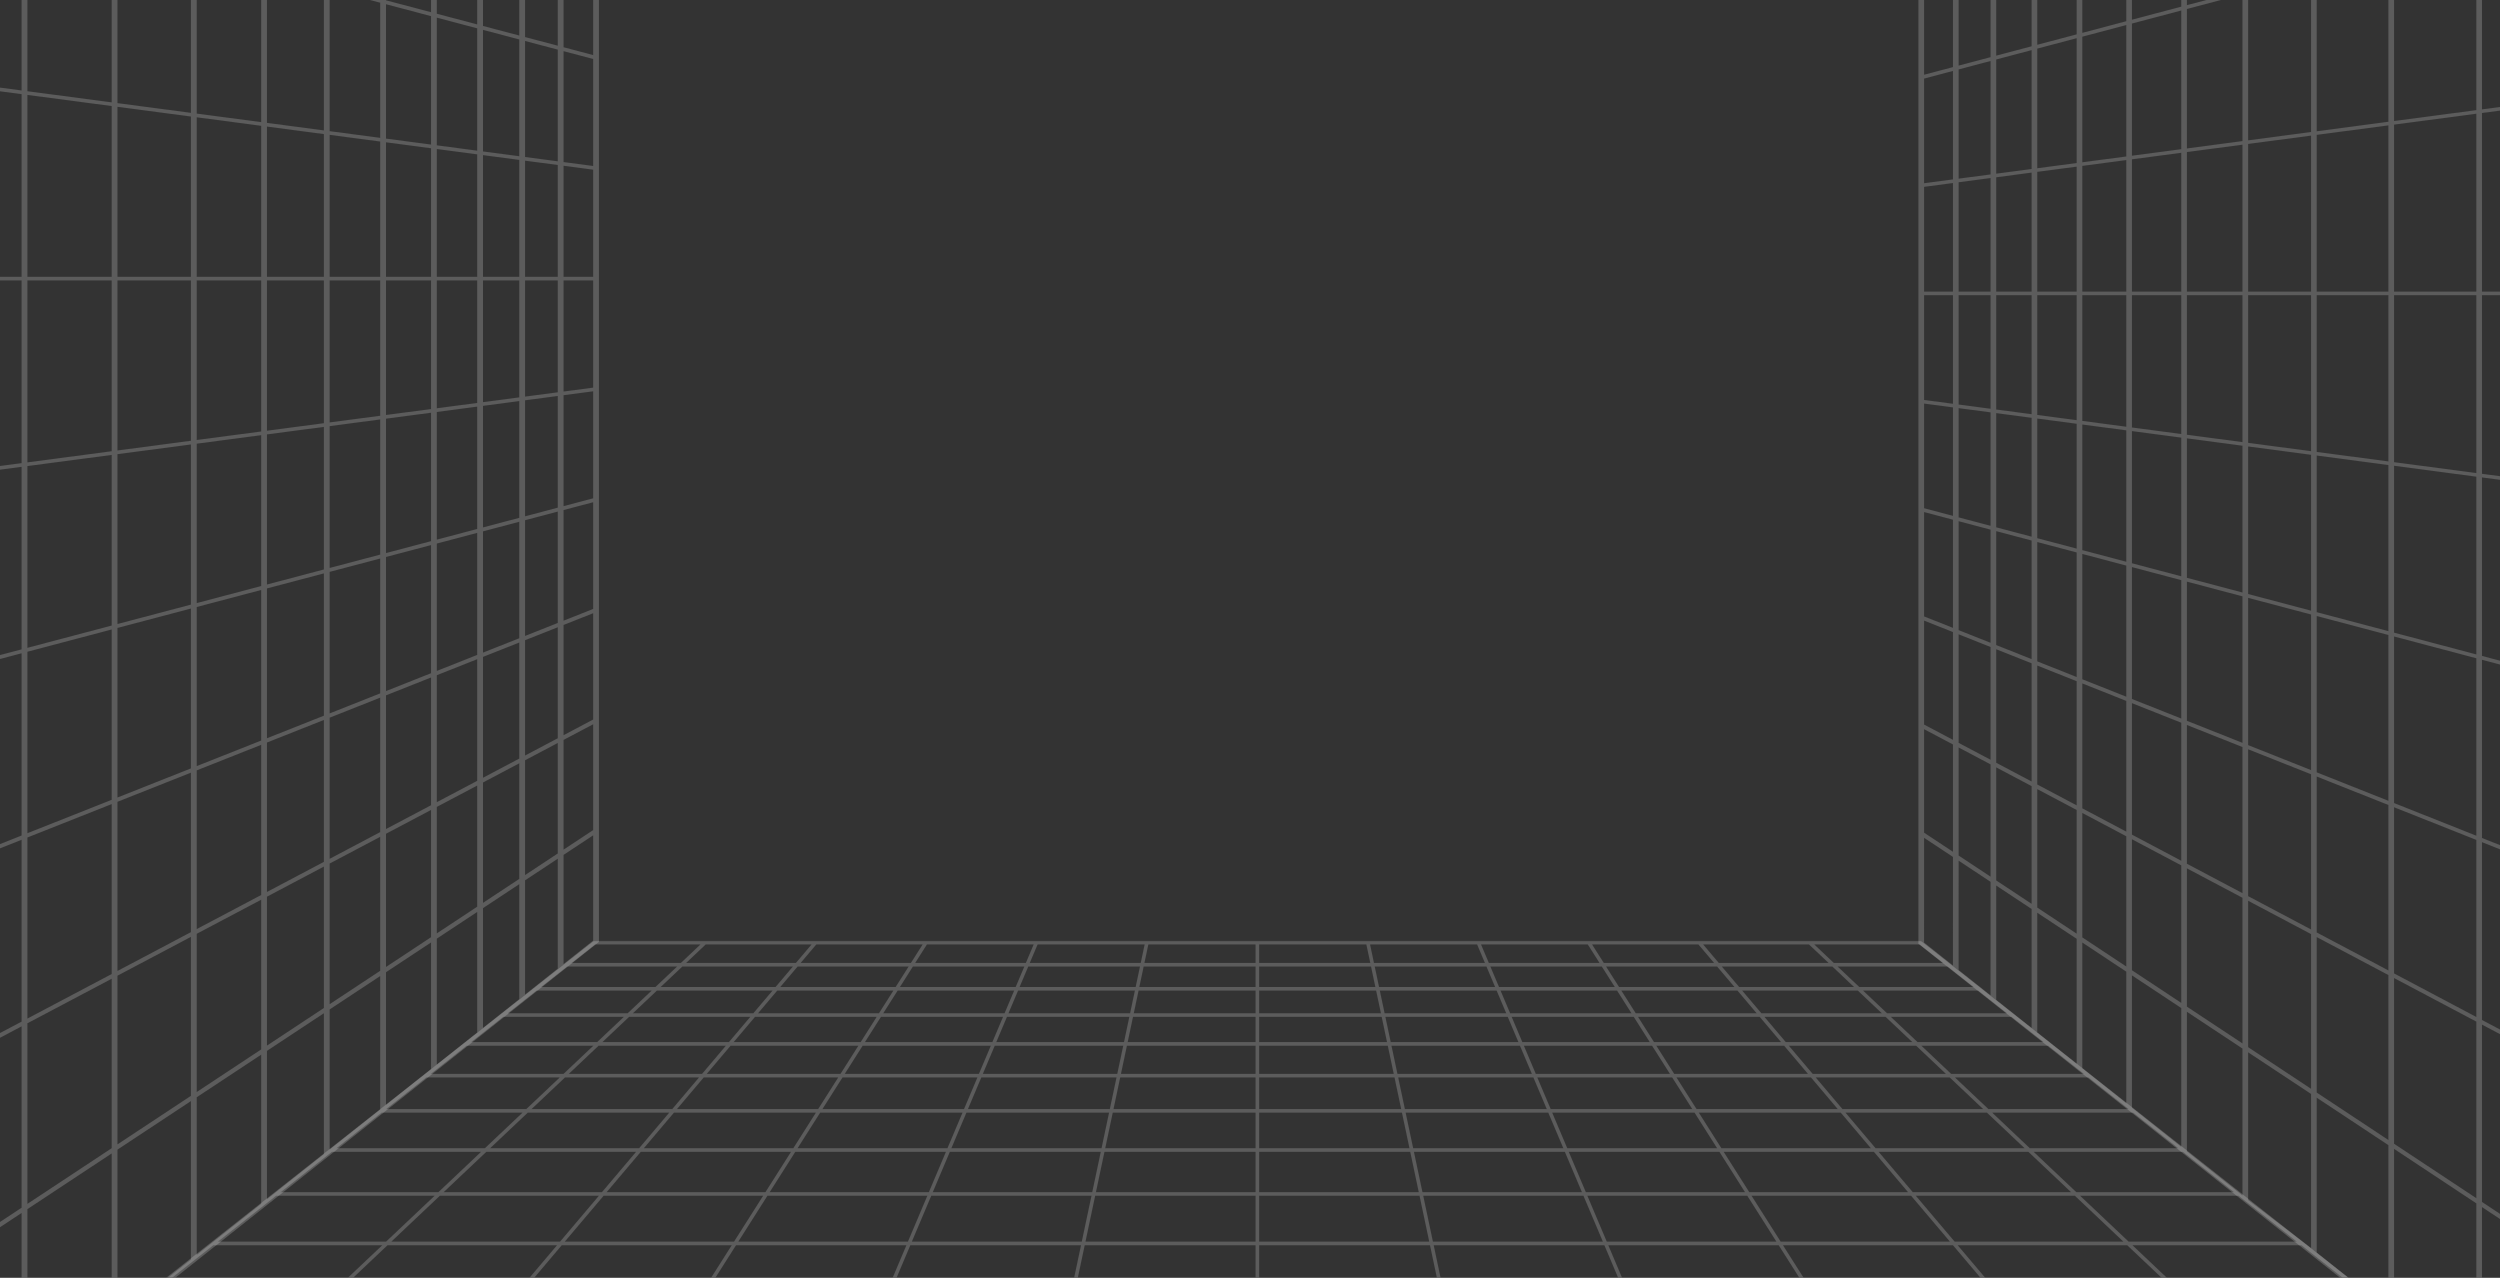 <svg width="1440" height="736" viewBox="0 0 1440 736" fill="none" xmlns="http://www.w3.org/2000/svg">
<rect x="0" y="0" width="1440" height="736" fill="#333333" stroke="none"/>
<g clip-path="url(#clip0_181849_13596)">
<g opacity="0.9">
<mask id="mask0_181849_13596" style="mask-type:luminance" maskUnits="userSpaceOnUse" x="31" y="541" width="1441" height="289">
<path fill-rule="evenodd" clip-rule="evenodd" d="M31.758 541.784H1471.97V829.784H31.758V541.784Z" fill="white"/>
</mask>
<g mask="url(#mask0_181849_13596)">
<g opacity="0.22">
<path d="M1106.38 541.904H342.089L-21.15 828.054L-23.523 829.923H1471.99L1106.38 541.904ZM1411.28 784.764H1299.71L1262.6 749.68H1366.75L1411.28 784.764ZM1007.57 686.653L992.856 663.465H1079.37L1099 686.653H1007.57ZM1100.77 688.746L1123.13 715.17H1025.67L1008.9 688.746L1100.77 688.746ZM991.528 661.372L978.534 640.9H1060.28L1077.6 661.372H991.528ZM977.206 638.807L965.672 620.634H1043.13L1058.51 638.807H977.206ZM964.343 618.541L954.057 602.334H1027.64L1041.36 618.541H964.343ZM952.727 600.24L943.516 585.727H1013.59L1025.87 600.24H952.727ZM942.187 583.633L933.907 570.588H1000.78L1011.81 583.633L942.187 583.633ZM939.707 583.633H869.847L864.327 570.588H931.428L939.707 583.633ZM941.037 585.727L950.248 600.24H876.874L870.733 585.727H941.037ZM951.577 602.334L961.864 618.541H884.618L877.76 602.334H951.577ZM963.192 620.634L974.726 638.807H893.193L885.503 620.634H963.192ZM976.055 640.9L989.049 661.372H902.741L894.078 640.9H976.055ZM990.377 663.465L1005.09 686.653H913.438L903.626 663.465H990.377ZM1006.42 688.746L1023.19 715.17H925.504L914.323 688.746L1006.42 688.746ZM1024.52 717.263L1043.77 747.587H939.221L926.39 717.263H1024.52ZM1027 717.263H1124.9L1150.56 747.587H1046.25L1027 717.263ZM1127.64 717.263H1225.26L1257.33 747.587H1153.3L1127.64 717.263ZM1125.87 715.17L1103.51 688.746H1195.09L1223.04 715.17H1125.87ZM1101.74 686.653L1082.12 663.465H1168.35L1192.88 686.653H1101.74ZM1080.34 661.372L1063.02 640.9H1144.48L1166.13 661.372H1080.34ZM1061.25 638.807L1045.87 620.634H1123.04L1142.26 638.807H1061.25ZM1044.1 618.541L1030.38 602.334H1103.68L1120.83 618.541H1044.1ZM1028.61 600.24L1016.33 585.727H1086.11L1101.47 600.24H1028.61ZM1014.56 583.633L1003.52 570.588H1070.1L1083.9 583.633L1014.56 583.633ZM1001.74 568.493L991.789 556.73H1055.44L1067.88 568.493H1001.74ZM999.003 568.493H932.578L925.111 556.73H989.048L999.003 568.493ZM930.099 568.493H863.441L858.463 556.73H922.632L930.099 568.493ZM861.167 568.493H794.34L791.851 556.73H856.189L861.167 568.493ZM862.053 570.588L867.573 583.633H797.543L794.783 570.588L862.053 570.588ZM868.459 585.727L874.6 600.24H801.057L797.986 585.727H868.459ZM875.486 602.334L882.344 618.541H804.928L801.5 602.334H875.486ZM883.229 620.634L890.919 638.807H809.216L805.371 620.634H883.229ZM891.804 640.9L900.467 661.372H813.99L809.659 640.9H891.804ZM901.352 663.465L911.164 686.653H819.339L814.433 663.465H901.352ZM912.05 688.746L923.23 715.17H825.372L819.781 688.746L912.05 688.746ZM924.116 717.263L936.947 747.587H832.23L825.815 717.263H924.116ZM937.833 749.68L952.678 784.764H840.096L832.673 749.68H937.833ZM940.107 749.68H1045.1L1067.37 784.764H954.952L940.107 749.68ZM1047.58 749.68H1152.33L1182.02 784.764H1069.85L1047.58 749.68ZM1155.08 749.68H1259.55L1296.66 784.764H1184.77L1155.08 749.68ZM1364.09 747.587H1260.38L1228.31 717.263H1325.6L1364.09 747.587ZM1322.94 715.17H1226.09L1198.14 688.746H1289.4L1322.94 715.17ZM1286.74 686.653H1195.93L1171.4 663.465H1257.31L1286.74 686.653ZM1254.65 661.372H1169.18L1147.53 640.9H1228.66L1254.65 661.372ZM1226.01 638.807H1145.31L1126.09 620.634H1202.94L1226.01 638.807ZM1200.28 618.541H1123.87L1106.73 602.334H1179.71L1200.28 618.541ZM1177.05 600.24H1104.51L1089.16 585.727H1158.63L1177.05 600.24ZM1155.97 583.633H1086.95L1073.15 570.588H1139.41L1155.97 583.633ZM1136.75 568.493H1070.93L1058.49 556.73H1121.82L1136.75 568.493ZM1105.66 543.998L1119.16 554.636H1056.27L1045.02 543.998L1105.66 543.998ZM1041.97 543.998L1053.22 554.636H990.017L981.015 543.998L1041.97 543.998ZM978.273 543.998L987.276 554.636H923.782L917.03 543.998L978.273 543.998ZM914.551 543.998L921.303 554.636H857.577L853.076 543.998L914.551 543.998ZM850.802 543.998L855.303 554.636H791.408L789.158 543.998L850.802 543.998ZM725.282 543.998H787.016L789.267 554.636H725.282V543.998ZM725.282 556.73H789.71L792.198 568.493H725.282V556.73ZM725.282 570.588H792.641L795.401 583.633H725.282V570.588ZM725.282 585.727H795.844L798.915 600.24H725.282V585.727ZM725.282 602.334H799.358L802.787 618.541H725.282V602.334ZM725.282 620.634H803.23L807.074 638.807H725.282V620.634ZM725.282 640.9H807.517L811.848 661.372H725.282V640.9ZM725.282 663.465H812.291L817.197 686.653H725.282V663.465ZM725.282 688.746H817.64L823.23 715.17H725.282V688.746ZM725.282 717.263H823.673L830.089 747.587H725.282V717.263ZM725.282 749.68H830.531L837.954 784.764H725.282V749.68ZM659.312 543.998L657.062 554.636H593.166L597.668 543.998L659.312 543.998ZM504.953 585.727L495.742 600.24H422.602L434.884 585.727H504.953ZM436.657 583.633L447.696 570.588H514.562L506.282 583.633L436.657 583.633ZM494.412 602.334L484.126 618.541H407.114L420.83 602.334H494.412ZM482.797 620.634L471.263 638.807H389.965L405.343 620.634H482.797ZM469.935 640.9L456.941 661.372H370.868L388.194 640.9H469.935ZM455.613 663.465L440.896 686.653H349.474L369.097 663.465H455.613ZM439.567 688.746L422.796 715.17H325.341L347.703 688.746L439.567 688.746ZM421.468 717.263L402.221 747.587H297.908L323.57 717.263H421.468ZM423.949 717.263H522.08L509.249 747.587H404.702L423.949 717.263ZM425.277 715.17L442.048 688.746H534.146L522.965 715.17H425.277ZM443.376 686.653L458.094 663.465H544.843L535.032 686.653H443.376ZM459.422 661.372L472.416 640.9H554.391L545.729 661.372H459.422ZM473.744 638.807L485.278 620.634H562.966L555.277 638.807H473.744ZM486.606 618.541L496.893 602.334H570.71L563.852 618.541H486.606ZM498.222 600.24L507.434 585.727H577.737L571.596 600.24H498.222ZM508.763 583.633L517.042 570.588H584.143L578.623 583.633L508.763 583.633ZM518.372 568.493L525.838 556.73H590.006L585.029 568.493H518.372ZM515.891 568.493H449.468L459.423 556.73H523.357L515.891 568.493ZM446.725 568.493H380.587L393.03 556.73H456.681L446.725 568.493ZM444.953 570.588L433.914 583.633H364.572L378.371 570.588L444.953 570.588ZM432.141 585.727L419.859 600.24H347.004L362.356 585.727H432.141ZM418.087 602.334L404.372 618.541H327.644L344.789 602.334H418.087ZM402.6 620.634L387.222 638.807H306.207L325.43 620.634H402.6ZM385.451 640.9L368.126 661.372H282.337L303.993 640.9H385.451ZM366.354 663.465L346.731 686.653H255.594L280.123 663.465H366.354ZM344.96 688.746L322.599 715.17H225.428L253.38 688.746L344.96 688.746ZM320.827 717.263L295.165 747.587H191.136L223.214 717.263H320.827ZM293.394 749.68L263.704 784.764H151.809L188.922 749.68H293.394ZM296.137 749.68H400.892L378.625 784.764H266.447L296.137 749.68ZM403.373 749.68H508.363L493.518 784.764H381.106L403.373 749.68ZM510.637 749.68H615.797L608.375 784.764H495.792L510.637 749.68ZM511.523 747.587L524.354 717.263H622.656L616.24 747.587H511.523ZM525.239 715.17L536.42 688.746H628.689L623.099 715.17H525.239ZM537.306 686.653L547.117 663.465H634.038L629.132 686.653H537.306ZM548.003 661.372L556.665 640.9H638.812L634.48 661.372H548.003ZM557.551 638.807L565.24 620.634H643.099L639.254 638.807H557.551ZM566.126 618.541L572.984 602.334H646.971L643.542 618.541H566.126ZM573.87 600.24L580.011 585.727H650.484L647.414 600.24H573.87ZM580.897 583.633L586.417 570.588H653.687L650.927 583.633L580.897 583.633ZM587.303 568.493L592.28 556.73H656.619L654.13 568.493H587.303ZM595.394 543.998L590.892 554.636H527.167L533.919 543.998L595.394 543.998ZM531.438 543.998L524.687 554.636H461.196L470.198 543.998L531.438 543.998ZM467.455 543.998L458.453 554.636H395.246L406.499 543.998L467.455 543.998ZM342.815 543.998H403.45L392.197 554.636H329.311L342.815 543.998ZM326.653 556.73H389.982L377.538 568.493H311.72L326.653 556.73ZM309.062 570.588H375.323L361.524 583.633H292.502L309.062 570.588ZM289.844 585.727H359.308L343.956 600.24H271.421L289.844 585.727ZM268.763 602.334H341.74L324.596 618.541H248.189L268.763 602.334ZM245.533 620.634H322.382L303.159 638.807H222.465L245.533 620.634ZM219.808 640.9H300.945L279.288 661.372H193.82L219.808 640.9ZM191.163 663.465H277.074L252.546 686.653H161.729L191.163 663.465ZM159.072 688.746H250.332L222.38 715.17H125.53L159.072 688.746ZM122.873 717.263H220.166L188.088 747.587H84.379L122.873 717.263ZM81.723 749.68H185.874L148.761 784.764H37.187L81.723 749.68ZM-17.481 827.83L34.531 786.857H146.547L103.204 827.83H-17.481ZM106.252 827.83L149.595 786.857H261.933L227.258 827.83H106.252ZM230.001 827.83L264.675 786.857H377.296L351.291 827.83H230.001ZM353.772 827.83L379.777 786.857H492.632L475.295 827.83H353.772ZM477.569 827.83L494.906 786.857H607.932L599.264 827.83H477.569ZM723.188 827.83H601.404L610.072 786.857H723.188V827.83ZM723.188 784.764H610.515L617.938 749.68H723.188V784.764ZM723.188 747.587H618.38L624.796 717.263H723.188V747.587ZM723.188 715.17H625.239L630.829 688.746H723.188V715.17ZM723.188 686.653H631.272L636.178 663.465H723.188V686.653ZM723.188 661.372H636.62L640.952 640.9H723.188V661.372ZM723.188 638.807H641.395L645.239 620.634H723.188V638.807ZM723.188 618.541H645.682L649.111 602.334H723.188V618.541ZM723.188 600.24H649.554L652.624 585.727H723.188V600.24ZM723.188 583.633H653.067L655.827 570.588H723.188V583.633ZM723.188 568.493H656.27L658.759 556.73H723.188V568.493ZM723.188 554.636H659.202L661.453 543.998H723.188V554.636ZM725.282 827.83V786.857H838.397L847.065 827.83H725.282ZM849.207 827.83L840.538 786.857H953.564L970.901 827.83H849.207ZM973.175 827.83L955.838 786.857H1068.69L1094.7 827.83H973.175ZM1097.18 827.83L1071.17 786.857H1183.8L1218.47 827.83H1097.18ZM1221.21 827.83L1186.54 786.857H1298.88L1342.22 827.83H1221.21ZM1301.92 786.857H1413.94L1465.95 827.83H1345.27L1301.92 786.857Z" fill="#FDFDFD"/>
</g>
</g>
</g>
<g opacity="0.9">
<g opacity="0.22">
<path d="M1105 -204.583L1105 543.632L1552.08 897.679L1555 900V-562L1105 -204.583ZM1484.44 -502.651V-393.579L1429.63 -357.298V-459.114L1484.44 -502.651ZM1331.16 -107.99L1294.93 -93.602V-178.181L1331.16 -197.364V-107.99ZM1334.43 -199.095L1375.71 -220.956V-125.684L1334.43 -109.288L1334.43 -199.095ZM1291.66 -92.303L1259.67 -79.601V-159.512L1291.66 -176.449V-92.303ZM1256.4 -78.302L1228.01 -67.027V-142.747L1256.4 -157.781V-78.302ZM1224.74 -65.728L1199.42 -55.672V-127.607L1224.74 -141.016V-65.728ZM1196.15 -54.372L1173.47 -45.367V-113.868L1196.15 -125.875V-54.372ZM1170.2 -44.068L1149.82 -35.974V-101.344L1170.2 -112.136V-44.068ZM1170.2 -41.644V26.651L1149.82 32.047V-33.55L1170.2 -41.644ZM1173.47 -42.944L1196.15 -51.949V19.781L1173.47 25.785L1173.47 -42.944ZM1199.42 -53.248L1224.74 -63.304V12.211L1199.42 18.915V-53.248ZM1228.01 -64.603L1256.4 -75.878V3.828L1228.01 11.345V-64.603ZM1259.67 -77.177L1291.66 -89.88V-5.506L1259.67 2.963V-77.177ZM1294.93 -91.178L1331.16 -105.566V-15.963L1294.93 -6.372V-91.178ZM1334.43 -106.864L1375.71 -123.26V-27.759L1334.43 -16.829L1334.43 -106.864ZM1378.98 -124.558L1426.36 -143.374V-41.169L1378.98 -28.625V-124.558ZM1378.98 -126.982V-222.688L1426.36 -247.775V-145.798L1378.98 -126.982ZM1378.98 -225.368V-320.794L1426.36 -352.153V-250.455L1378.98 -225.368ZM1375.71 -223.636L1334.43 -201.776V-291.304L1375.71 -318.63V-223.636ZM1331.16 -200.044L1294.93 -180.861V-265.161L1331.16 -289.14V-200.044ZM1291.66 -179.13L1259.67 -162.193V-241.825L1291.66 -262.997V-179.13ZM1256.4 -160.461L1228.01 -145.427V-220.869L1256.4 -239.661V-160.461ZM1224.74 -143.696L1199.42 -130.287V-201.944L1224.74 -218.704V-143.696ZM1196.15 -128.555L1173.47 -116.548V-184.77L1196.15 -199.778V-128.555ZM1170.2 -114.816L1149.82 -104.024V-169.114L1170.2 -182.604V-114.816ZM1146.55 -102.291L1128.17 -92.559V-154.783L1146.55 -166.948V-102.291ZM1146.55 -99.611V-34.674L1128.17 -27.375V-89.879L1146.55 -99.611ZM1146.55 -32.251V32.913L1128.17 37.779V-24.952L1146.55 -32.251ZM1146.55 35.136V100.465L1128.17 102.898V40.002L1146.55 35.136ZM1149.82 34.27L1170.2 28.874V97.334L1149.82 100.032L1149.82 34.27ZM1173.47 28.008L1196.15 22.005V93.9L1173.47 96.901L1173.47 28.008ZM1199.42 21.138L1224.74 14.434V90.114L1199.42 93.466V21.138ZM1228.01 13.568L1256.4 6.051V85.923L1228.01 89.681V13.568ZM1259.67 5.186L1291.66 -3.283V81.256L1259.67 85.49V5.186ZM1294.93 -4.149L1331.16 -13.74V76.027L1294.93 80.823V-4.149ZM1334.43 -14.606L1375.71 -25.536V70.129L1334.43 75.594L1334.43 -14.606ZM1378.98 -26.402L1426.36 -38.946V63.424L1378.98 69.696V-26.402ZM1429.63 -39.812L1484.44 -54.324V55.735L1429.63 62.992V-39.812ZM1429.63 -42.035V-144.672L1484.44 -166.441V-56.547L1429.63 -42.035ZM1429.63 -147.097V-249.506L1484.44 -278.531V-168.865L1429.63 -147.097ZM1429.63 -252.186V-354.318L1484.44 -390.599V-281.211L1429.63 -252.186ZM1426.36 -456.517V-355.133L1378.98 -323.774V-418.886L1426.36 -456.517ZM1375.71 -416.289V-321.61L1334.43 -294.284V-383.498L1375.71 -416.289ZM1331.16 -380.901V-292.12L1294.93 -268.141V-352.126L1331.16 -380.901ZM1291.66 -349.529V-265.977L1259.67 -244.805V-324.124L1291.66 -349.529ZM1256.4 -321.526V-242.641L1228.01 -223.849V-298.976L1256.4 -321.526ZM1224.74 -296.379V-221.684L1199.42 -204.924V-276.266L1224.74 -296.379ZM1196.15 -273.667V-202.758L1173.47 -187.75V-255.658L1196.15 -273.667ZM1170.2 -253.059V-185.584L1149.82 -172.094V-236.871L1170.2 -253.059ZM1146.55 -234.272V-169.928L1128.17 -157.763V-219.674L1146.55 -234.272ZM1108.28 -203.875L1124.9 -217.075V-155.598L1108.28 -144.597V-203.875ZM1108.28 -141.617L1124.9 -152.618V-90.826L1108.28 -82.026V-141.617ZM1108.28 -79.346L1124.9 -88.146V-26.076L1108.28 -19.475V-79.346ZM1108.28 -17.052L1124.9 -23.652V38.646L1108.28 43.046V-17.052ZM1108.28 45.269L1124.9 40.869V103.332L1108.28 105.532V45.269ZM1108.28 167.975V107.625L1124.9 105.425V167.975H1108.28ZM1128.17 167.975V104.992L1146.55 102.559V167.975H1128.17ZM1149.82 167.975V102.126L1170.2 99.428V167.975H1149.82ZM1173.47 167.975V98.995L1196.15 95.993V167.975H1173.47ZM1199.42 167.975V95.56L1224.74 92.208V167.975H1199.42ZM1228.01 167.975V91.775L1256.4 88.016V167.975H1228.01ZM1259.67 167.975V87.584L1291.66 83.349V167.975H1259.67ZM1294.93 167.975V82.916L1331.16 78.121V167.975H1294.93ZM1334.43 167.975V77.688L1375.71 72.223V167.975H1334.43ZM1378.98 167.975V71.79L1426.36 65.518V167.975H1378.98ZM1429.63 167.975V65.085L1484.44 57.829V167.975H1429.63ZM1108.28 232.467L1124.9 234.667V297.131L1108.28 292.73V232.467ZM1173.47 383.367L1196.15 392.372V463.872L1173.47 451.866L1173.47 383.367ZM1170.2 450.133L1149.82 439.341V373.974L1170.2 382.068V450.133ZM1199.42 393.671L1224.74 403.728V479.013L1199.42 465.605V393.671ZM1228.01 405.026L1256.4 416.302V495.778L1228.01 480.744V405.026ZM1259.67 417.6L1291.66 430.303V514.447L1259.67 497.51V417.6ZM1294.93 431.602L1331.16 445.989V535.361L1294.93 516.178V431.602ZM1334.43 447.287L1375.71 463.683V558.953L1334.43 537.093L1334.43 447.287ZM1378.98 464.982L1426.36 483.797V585.772L1378.98 560.685V464.982ZM1378.98 462.556V366.624L1426.36 379.168V481.372L1378.98 462.556ZM1375.71 461.258L1334.43 444.862V354.828L1375.71 365.758V461.258ZM1331.16 443.564L1294.93 429.176V344.371L1331.16 353.962V443.564ZM1291.66 427.878L1259.67 415.175V335.037L1291.66 343.505V427.878ZM1256.4 413.877L1228.01 402.601V326.654L1256.4 334.171V413.877ZM1224.74 401.303L1199.42 391.246V319.084L1224.74 325.788V401.303ZM1196.15 389.947L1173.47 380.942V312.214L1196.15 318.218V389.947ZM1170.2 379.643L1149.82 371.549V305.952L1170.2 311.348V379.643ZM1146.55 370.249L1128.17 362.95V300.22L1146.55 305.086V370.249ZM1146.55 372.674V437.608L1128.17 427.876V365.375L1146.55 372.674ZM1146.55 440.29V504.946L1128.17 492.781V430.558L1146.55 440.29ZM1149.82 442.022L1170.2 452.814V520.602L1149.82 507.112L1149.82 442.022ZM1173.47 454.547L1196.15 466.554V537.776L1173.47 522.768L1173.47 454.547ZM1199.42 468.286L1224.74 481.694V556.702L1199.42 539.942V468.286ZM1228.01 483.426L1256.4 498.46V577.659L1228.01 558.867V483.426ZM1259.67 500.191L1291.66 517.128V600.994L1259.67 579.823V500.191ZM1294.93 518.86L1331.16 538.043V627.138L1294.93 603.159V518.86ZM1334.43 539.774L1375.71 561.635V656.628L1334.43 629.302L1334.43 539.774ZM1378.98 563.366L1426.36 588.454V690.151L1378.98 658.792V563.366ZM1429.63 590.185L1484.44 619.21V728.597L1429.63 692.316V590.185ZM1429.63 587.504V485.096L1484.44 506.864V616.528L1429.63 587.504ZM1429.63 482.67V380.033L1484.44 394.546V504.439L1429.63 482.67ZM1429.63 377.81V275.007L1484.44 282.263V392.323L1429.63 377.81ZM1426.36 376.945L1378.98 364.401V268.302L1426.36 274.574V376.945ZM1375.71 363.535L1334.43 352.605V262.404L1375.71 267.869V363.535ZM1331.16 351.739L1294.93 342.148V257.175L1331.16 261.971V351.739ZM1291.66 341.282L1259.67 332.814V252.508L1291.66 256.743V341.282ZM1256.4 331.948L1228.01 324.431V248.317L1256.4 252.076V331.948ZM1224.74 323.565L1199.42 316.861V244.532L1224.74 247.884V323.565ZM1196.15 315.995L1173.47 309.991V241.097L1196.15 244.099V315.995ZM1170.2 309.125L1149.82 303.729V237.966L1170.2 240.664V309.125ZM1146.55 302.863L1128.17 297.997V235.1L1146.55 237.533V302.863ZM1108.28 294.953L1124.9 299.354V361.651L1108.28 355.05V294.953ZM1108.28 357.475L1124.9 364.076V426.144L1108.28 417.343V357.475ZM1108.28 420.025L1124.9 428.825V490.616L1108.28 479.615V420.025ZM1108.27 542.922L1108.28 482.595L1124.9 493.596L1124.89 556.123L1108.27 542.922ZM1128.16 558.722L1128.17 495.761L1146.55 507.926L1146.54 573.32L1128.16 558.722ZM1149.82 575.918L1149.82 510.092L1170.2 523.582L1170.2 592.107L1149.82 575.918ZM1173.47 594.705L1173.47 525.748L1196.15 540.756L1196.14 612.715L1173.47 594.705ZM1199.42 615.314L1199.42 542.922L1224.74 559.682L1224.74 635.427L1199.42 615.314ZM1228.01 638.024L1228.01 561.847L1256.4 580.639L1256.4 660.575L1228.01 638.024ZM1259.67 663.172L1259.67 582.803L1291.66 603.974L1291.66 688.577L1259.67 663.172ZM1294.93 691.174L1294.93 606.139L1331.16 630.118V718.899L1294.93 691.174ZM1334.43 721.496V632.282L1375.71 659.608V754.287L1334.43 721.496ZM1378.98 756.884V661.772L1426.36 693.131V794.515L1378.98 756.884ZM1429.63 797.113V695.296L1484.44 731.577V840.65L1429.63 797.113ZM1551.73 894.093L1487.71 843.247V733.741L1551.73 776.113V894.093ZM1551.73 773.133L1487.71 730.761V620.941L1551.73 654.839V773.133ZM1551.73 652.157L1487.71 618.26V508.163L1551.73 533.586V652.157ZM1551.73 531.16L1487.71 505.737V395.412L1551.73 412.36V531.16ZM1551.73 410.137L1487.71 393.189V282.696L1551.73 291.17V410.137ZM1551.73 170.023V289.078L1487.71 280.604V170.023H1551.73ZM1484.44 170.023V280.171L1429.63 272.914V170.023H1484.44ZM1426.36 170.023V272.482L1378.98 266.21V170.023H1426.36ZM1375.71 170.023V265.777L1334.43 260.312V170.023H1375.71ZM1331.16 170.023V259.879L1294.93 255.083V170.023H1331.16ZM1291.66 170.023V254.65L1259.67 250.416V170.023H1291.66ZM1256.4 170.023V249.983L1228.01 246.225V170.023H1256.4ZM1224.74 170.023V245.792L1199.42 242.44V170.023H1224.74ZM1196.15 170.023V242.007L1173.47 239.005V170.023H1196.15ZM1170.2 170.023V238.572L1149.82 235.874V170.023H1170.2ZM1146.55 170.023V235.441L1128.17 233.008V170.023H1146.55ZM1124.9 170.023V232.575L1108.28 230.375V170.023H1124.9ZM1551.73 167.975H1487.71V57.396L1551.73 48.922V167.975ZM1551.73 46.828L1487.71 55.302V-55.19L1551.73 -72.138V46.828ZM1551.73 -74.362L1487.71 -57.413V-167.74L1551.73 -193.163V-74.362ZM1551.73 -195.587L1487.71 -170.164V-280.263L1551.73 -314.16V-195.587ZM1551.73 -316.84L1487.71 -282.943V-392.763L1551.73 -435.135V-316.84ZM1487.71 -395.743V-505.248L1551.73 -556.094V-438.115L1487.71 -395.743Z" fill="#FDFDFD"/>
</g>
</g>
<g opacity="0.9">
<g opacity="0.22">
<path d="M345 542.515L345 -221.514L-113.008 -584.627L-116 -587L-116 908L345 542.515ZM-43.719 847.311L-43.719 735.777L12.436 698.677V802.792L-43.719 847.311ZM113.317 443.742L150.43 429.029V515.517L113.317 535.133V443.742ZM109.967 536.904L67.673 559.258V461.835L109.967 445.07L109.967 536.904ZM153.78 427.702L186.548 414.712V496.428L153.78 513.747V427.702ZM189.898 413.384L218.985 401.854V479.284L189.898 494.657V413.384ZM222.335 400.526L248.276 390.243V463.802L222.335 477.513V400.526ZM251.628 388.914L274.857 379.706V449.753L251.628 462.031V388.914ZM278.209 378.377L299.089 370.1V436.946L278.209 447.981L278.209 378.377ZM278.209 375.899V306.062L299.089 300.544V367.622L278.209 375.899ZM274.857 377.228L251.628 386.436L251.628 313.087L274.857 306.948V377.228ZM248.276 387.765L222.335 398.048L222.335 320.828L248.276 313.973L248.276 387.765ZM218.985 399.376L189.898 410.906L189.898 329.4L218.985 321.713L218.985 399.376ZM186.548 412.234L153.78 425.223L153.78 338.945L186.548 330.285L186.548 412.234ZM150.43 426.551L113.317 441.263L113.317 349.638L150.43 339.83L150.43 426.551ZM109.967 442.591L67.673 459.357V361.701L109.967 350.524L109.967 442.591ZM64.323 460.685L15.786 479.925V375.413L64.323 362.586V460.685ZM64.323 463.163V561.029L15.786 586.682V482.404L64.323 463.163ZM64.323 563.769V661.35L15.786 693.417V589.423L64.323 563.769ZM67.673 561.999L109.967 539.645V631.194L67.673 659.137V561.999ZM113.317 537.874L150.43 518.258V604.461L113.317 628.981V537.874ZM153.78 516.487L186.548 499.168V580.598L153.78 602.247V516.487ZM189.898 497.398L218.985 482.024V559.169L189.898 578.385V497.398ZM222.335 480.254L248.276 466.543V539.817L222.335 556.955V480.254ZM251.628 464.771L274.857 452.494V522.255L251.628 537.602V464.771ZM278.209 450.722L299.089 439.686V506.246L278.209 520.041L278.209 450.722ZM302.441 437.915L321.269 427.963V491.592L302.441 504.031V437.915ZM302.441 435.174V368.771L321.269 361.308V425.222L302.441 435.174ZM302.441 366.293V299.658L321.269 294.682V358.829L302.441 366.293ZM302.441 297.385V230.581L321.269 228.094L321.269 292.409L302.441 297.385ZM299.089 298.271L278.209 303.789V233.783L299.089 231.024L299.089 298.271ZM274.857 304.675L251.628 310.814V237.296L274.857 234.226V304.675ZM248.276 311.699L222.335 318.555V241.166L248.276 237.739V311.699ZM218.985 319.44L189.898 327.127V245.452L218.985 241.609V319.44ZM186.548 328.012L153.78 336.672V250.225L186.548 245.895V328.012ZM150.43 337.557L113.317 347.365V255.571L150.43 250.667V337.557ZM109.967 348.25L67.673 359.427V261.603L109.967 256.014L109.967 348.25ZM64.323 360.313L15.786 373.14V268.459L64.323 262.045V360.313ZM12.436 374.025L-43.719 388.865V276.321L12.436 268.901V374.025ZM12.436 376.298V481.253L-43.719 503.513V391.138L12.436 376.298ZM12.436 483.731V588.453L-43.719 618.133V505.992L12.436 483.731ZM12.436 591.193V695.63L-43.719 732.73V620.873L12.436 591.193ZM15.786 800.136V696.464L64.323 664.397V761.656L15.786 800.136ZM67.673 759V662.184L109.967 634.241L109.967 725.469L67.673 759ZM113.317 722.813L113.317 632.028L150.43 607.508L150.43 693.389L113.317 722.813ZM153.78 690.733L153.78 605.295L186.548 583.646V664.755L153.78 690.733ZM189.898 662.099V581.432L218.985 562.216V639.039L189.898 662.099ZM222.335 636.383V560.003L248.276 542.864V615.817L222.335 636.383ZM251.628 613.159V540.649L274.857 525.302V594.743L251.628 613.159ZM278.209 592.086V523.088L299.089 509.293V575.532L278.209 592.086ZM302.441 572.875V507.078L321.269 494.639V557.947L302.441 572.875ZM341.648 541.791L324.622 555.29V492.424L341.648 481.175L341.648 541.791ZM341.648 478.128L324.622 489.377V426.191L341.648 417.192L341.648 478.128ZM341.648 414.451L324.622 423.451V359.979L341.648 353.229L341.648 414.451ZM341.648 350.751L324.622 357.501V293.797L341.648 289.297L341.648 350.751ZM341.648 287.024L324.622 291.523L324.622 227.651L341.648 225.401L341.648 287.024ZM341.648 161.548V223.26L324.622 225.51V161.548H341.648ZM321.269 161.548V225.953L302.441 228.441L302.441 161.548H321.269ZM299.089 161.548L299.089 228.883L278.209 231.642L278.209 161.548H299.089ZM274.857 161.548L274.857 232.085L251.628 235.155L251.628 161.548H274.857ZM248.276 161.548L248.276 235.598L222.335 239.025L222.335 161.548H248.276ZM218.985 161.548L218.985 239.468L189.898 243.311V161.548H218.985ZM186.548 161.548V243.754L153.78 248.084V161.548H186.548ZM150.43 161.548V248.527L113.317 253.431V161.548H150.43ZM109.967 161.548V253.873L67.673 259.462V161.548H109.967ZM64.323 161.548V259.904L15.786 266.318L15.786 161.548H64.323ZM12.436 161.548L12.436 266.76L-43.719 274.18L-43.719 161.548H12.436ZM341.648 95.601L324.622 93.351V29.477L341.648 33.977L341.648 95.601ZM274.857 -58.706L251.628 -67.914V-141.028L274.857 -128.75V-58.706ZM278.209 -126.979L299.089 -115.943V-49.1L278.209 -57.377L278.209 -126.979ZM248.276 -69.243L222.335 -79.526V-156.511L248.276 -142.8V-69.243ZM218.985 -80.854L189.898 -92.384L189.898 -173.654L218.985 -158.281V-80.854ZM186.548 -93.712L153.78 -106.701L153.78 -192.744L186.548 -175.425L186.548 -93.712ZM150.43 -108.029L113.317 -122.741L113.317 -214.131L150.43 -194.515L150.43 -108.029ZM109.967 -124.069L67.673 -140.834V-238.255L109.967 -215.901L109.967 -124.069ZM64.323 -142.162L15.786 -161.403V-265.679L64.323 -240.026V-142.162ZM64.323 -139.682V-41.585L15.786 -54.412V-158.922L64.323 -139.682ZM67.673 -138.354L109.967 -121.589V-29.523L67.673 -40.7V-138.354ZM113.317 -120.261L150.43 -105.549V-18.829L113.317 -28.637V-120.261ZM153.78 -104.221L186.548 -91.232V-9.284L153.78 -17.944V-104.221ZM189.898 -89.904L218.985 -78.374V-0.712L189.898 -8.399V-89.904ZM222.335 -77.046L248.276 -66.763V7.028L222.335 0.173V-77.046ZM251.628 -65.434L274.857 -56.226V14.053L251.628 7.914V-65.434ZM278.209 -54.897L299.089 -46.62V20.457L278.209 14.939L278.209 -54.897ZM302.441 -45.292L321.269 -37.828V26.318L302.441 21.343V-45.292ZM302.441 -47.771V-114.171L321.269 -104.22V-40.308L302.441 -47.771ZM302.441 -116.913V-183.029L321.269 -170.59V-106.962L302.441 -116.913ZM299.089 -118.685L278.209 -129.721V-199.039L299.089 -185.244L299.089 -118.685ZM274.857 -131.492L251.628 -143.77V-216.6L274.857 -201.253V-131.492ZM248.276 -145.542L222.335 -159.253L222.335 -235.953L248.276 -218.815V-145.542ZM218.985 -161.023L189.898 -176.396V-257.383L218.985 -238.167L218.985 -161.023ZM186.548 -178.167L153.78 -195.486V-281.245L186.548 -259.596V-178.167ZM150.43 -197.257L113.317 -216.873V-307.979L150.43 -283.459V-197.257ZM109.967 -218.643L67.673 -240.997L67.673 -338.135L109.967 -310.192L109.967 -218.643ZM64.323 -242.768L15.786 -268.421L15.786 -372.415L64.323 -340.348L64.323 -242.768ZM12.436 -270.192L-43.719 -299.872L-43.719 -411.728L12.436 -374.628L12.436 -270.192ZM12.436 -267.45V-162.73L-43.719 -184.99V-297.13L12.436 -267.45ZM12.436 -160.25V-55.297L-43.719 -70.137V-182.51L12.436 -160.25ZM12.436 -53.024V52.101L-43.719 44.681V-67.864L12.436 -53.024ZM15.786 -52.139L64.323 -39.312V58.956L15.786 52.543V-52.139ZM67.673 -38.426L109.967 -27.25V64.988L67.673 59.399V-38.426ZM113.317 -26.364L150.43 -16.556V70.334L113.317 65.43V-26.364ZM153.78 -15.671L186.548 -7.011V75.107L153.78 70.777V-15.671ZM189.898 -6.126L218.985 1.561V79.393L189.898 75.549V-6.126ZM222.335 2.446L248.276 9.301V83.263L222.335 79.835V2.446ZM251.628 10.187L274.857 16.326V86.775L251.628 83.706V10.187ZM278.209 17.212L299.089 22.73V89.977L278.209 87.218L278.209 17.212ZM302.441 23.616L321.269 28.591V92.908L302.441 90.42V23.616ZM341.648 31.704L324.622 27.204V-36.499L341.648 -29.75L341.648 31.704ZM341.648 -32.23L324.622 -38.979V-102.448L341.648 -93.449L341.648 -32.23ZM341.648 -96.191L324.622 -105.19V-168.375L341.648 -157.126L341.648 -96.191ZM341.648 -220.788V-160.173L324.622 -171.422V-234.287L341.648 -220.788ZM321.269 -236.945V-173.637L302.441 -186.076V-251.872L321.269 -236.945ZM299.089 -254.529V-188.291L278.209 -202.086L278.209 -271.083L299.089 -254.529ZM274.857 -273.741L274.857 -204.3L251.628 -219.647L251.628 -292.157L274.857 -273.741ZM248.276 -294.815L248.276 -221.862L222.335 -239.001V-315.381L248.276 -294.815ZM218.985 -318.037V-241.214L189.898 -260.43V-341.097L218.985 -318.037ZM186.548 -343.752V-262.644L153.78 -284.293V-369.731L186.548 -343.752ZM150.43 -372.387V-286.506L113.317 -311.026V-401.811L150.43 -372.387ZM109.967 -404.467V-313.239L67.673 -341.182V-437.998L109.967 -404.467ZM64.323 -440.654V-343.395L15.786 -375.462V-479.134L64.323 -440.654ZM12.436 -481.79V-377.675L-43.719 -414.775V-526.31L12.436 -481.79ZM-112.65 -580.96L-47.069 -528.966V-416.988L-112.65 -460.316V-580.96ZM-112.65 -457.269L-47.069 -413.941L-47.069 -301.642L-112.65 -336.305V-457.269ZM-112.65 -333.563L-47.069 -298.9V-186.318L-112.65 -212.315L-112.65 -333.563ZM-112.65 -209.835L-47.069 -183.838V-71.022L-112.65 -88.353V-209.835ZM-112.65 -86.08L-47.069 -68.749V44.238L-112.65 35.572V-86.08ZM-112.65 159.454V37.712L-47.069 46.377V159.454H-112.65ZM-43.719 159.454V46.82L12.436 54.24V159.454H-43.719ZM15.786 159.454V54.683L64.323 61.096V159.454H15.786ZM67.673 159.454V61.539L109.967 67.127L109.967 159.454H67.673ZM113.317 159.454L113.317 67.57L150.43 72.474L150.43 159.454H113.317ZM153.78 159.454L153.78 72.916L186.548 77.246L186.548 159.454H153.78ZM189.898 159.454L189.898 77.689L218.985 81.532V159.454H189.898ZM222.335 159.454V81.975L248.276 85.402V159.454H222.335ZM251.628 159.454V85.845L274.857 88.915V159.454H251.628ZM278.209 159.454V89.358L299.089 92.117V159.454H278.209ZM302.441 159.454V92.559L321.269 95.047V159.454H302.441ZM324.622 159.454V95.49L341.648 97.74V159.454H324.622ZM-112.65 161.548H-47.069L-47.069 274.623L-112.65 283.289L-112.65 161.548ZM-112.65 285.43L-47.069 276.764V389.75L-112.65 407.081V285.43ZM-112.65 409.355L-47.069 392.023V504.841L-112.65 530.838V409.355ZM-112.65 533.317L-47.069 507.319V619.903L-112.65 654.566V533.317ZM-112.65 657.306L-47.069 622.644V734.943L-112.65 778.271V657.306ZM-47.069 737.99L-47.069 849.967L-112.65 901.96L-112.65 781.318L-47.069 737.99Z" fill="#FDFDFD"/>
</g>
</g>
</g>
<defs>
<clipPath id="clip0_181849_13596">
<rect width="1440" height="736" fill="white"/>
</clipPath>
</defs>
</svg>
